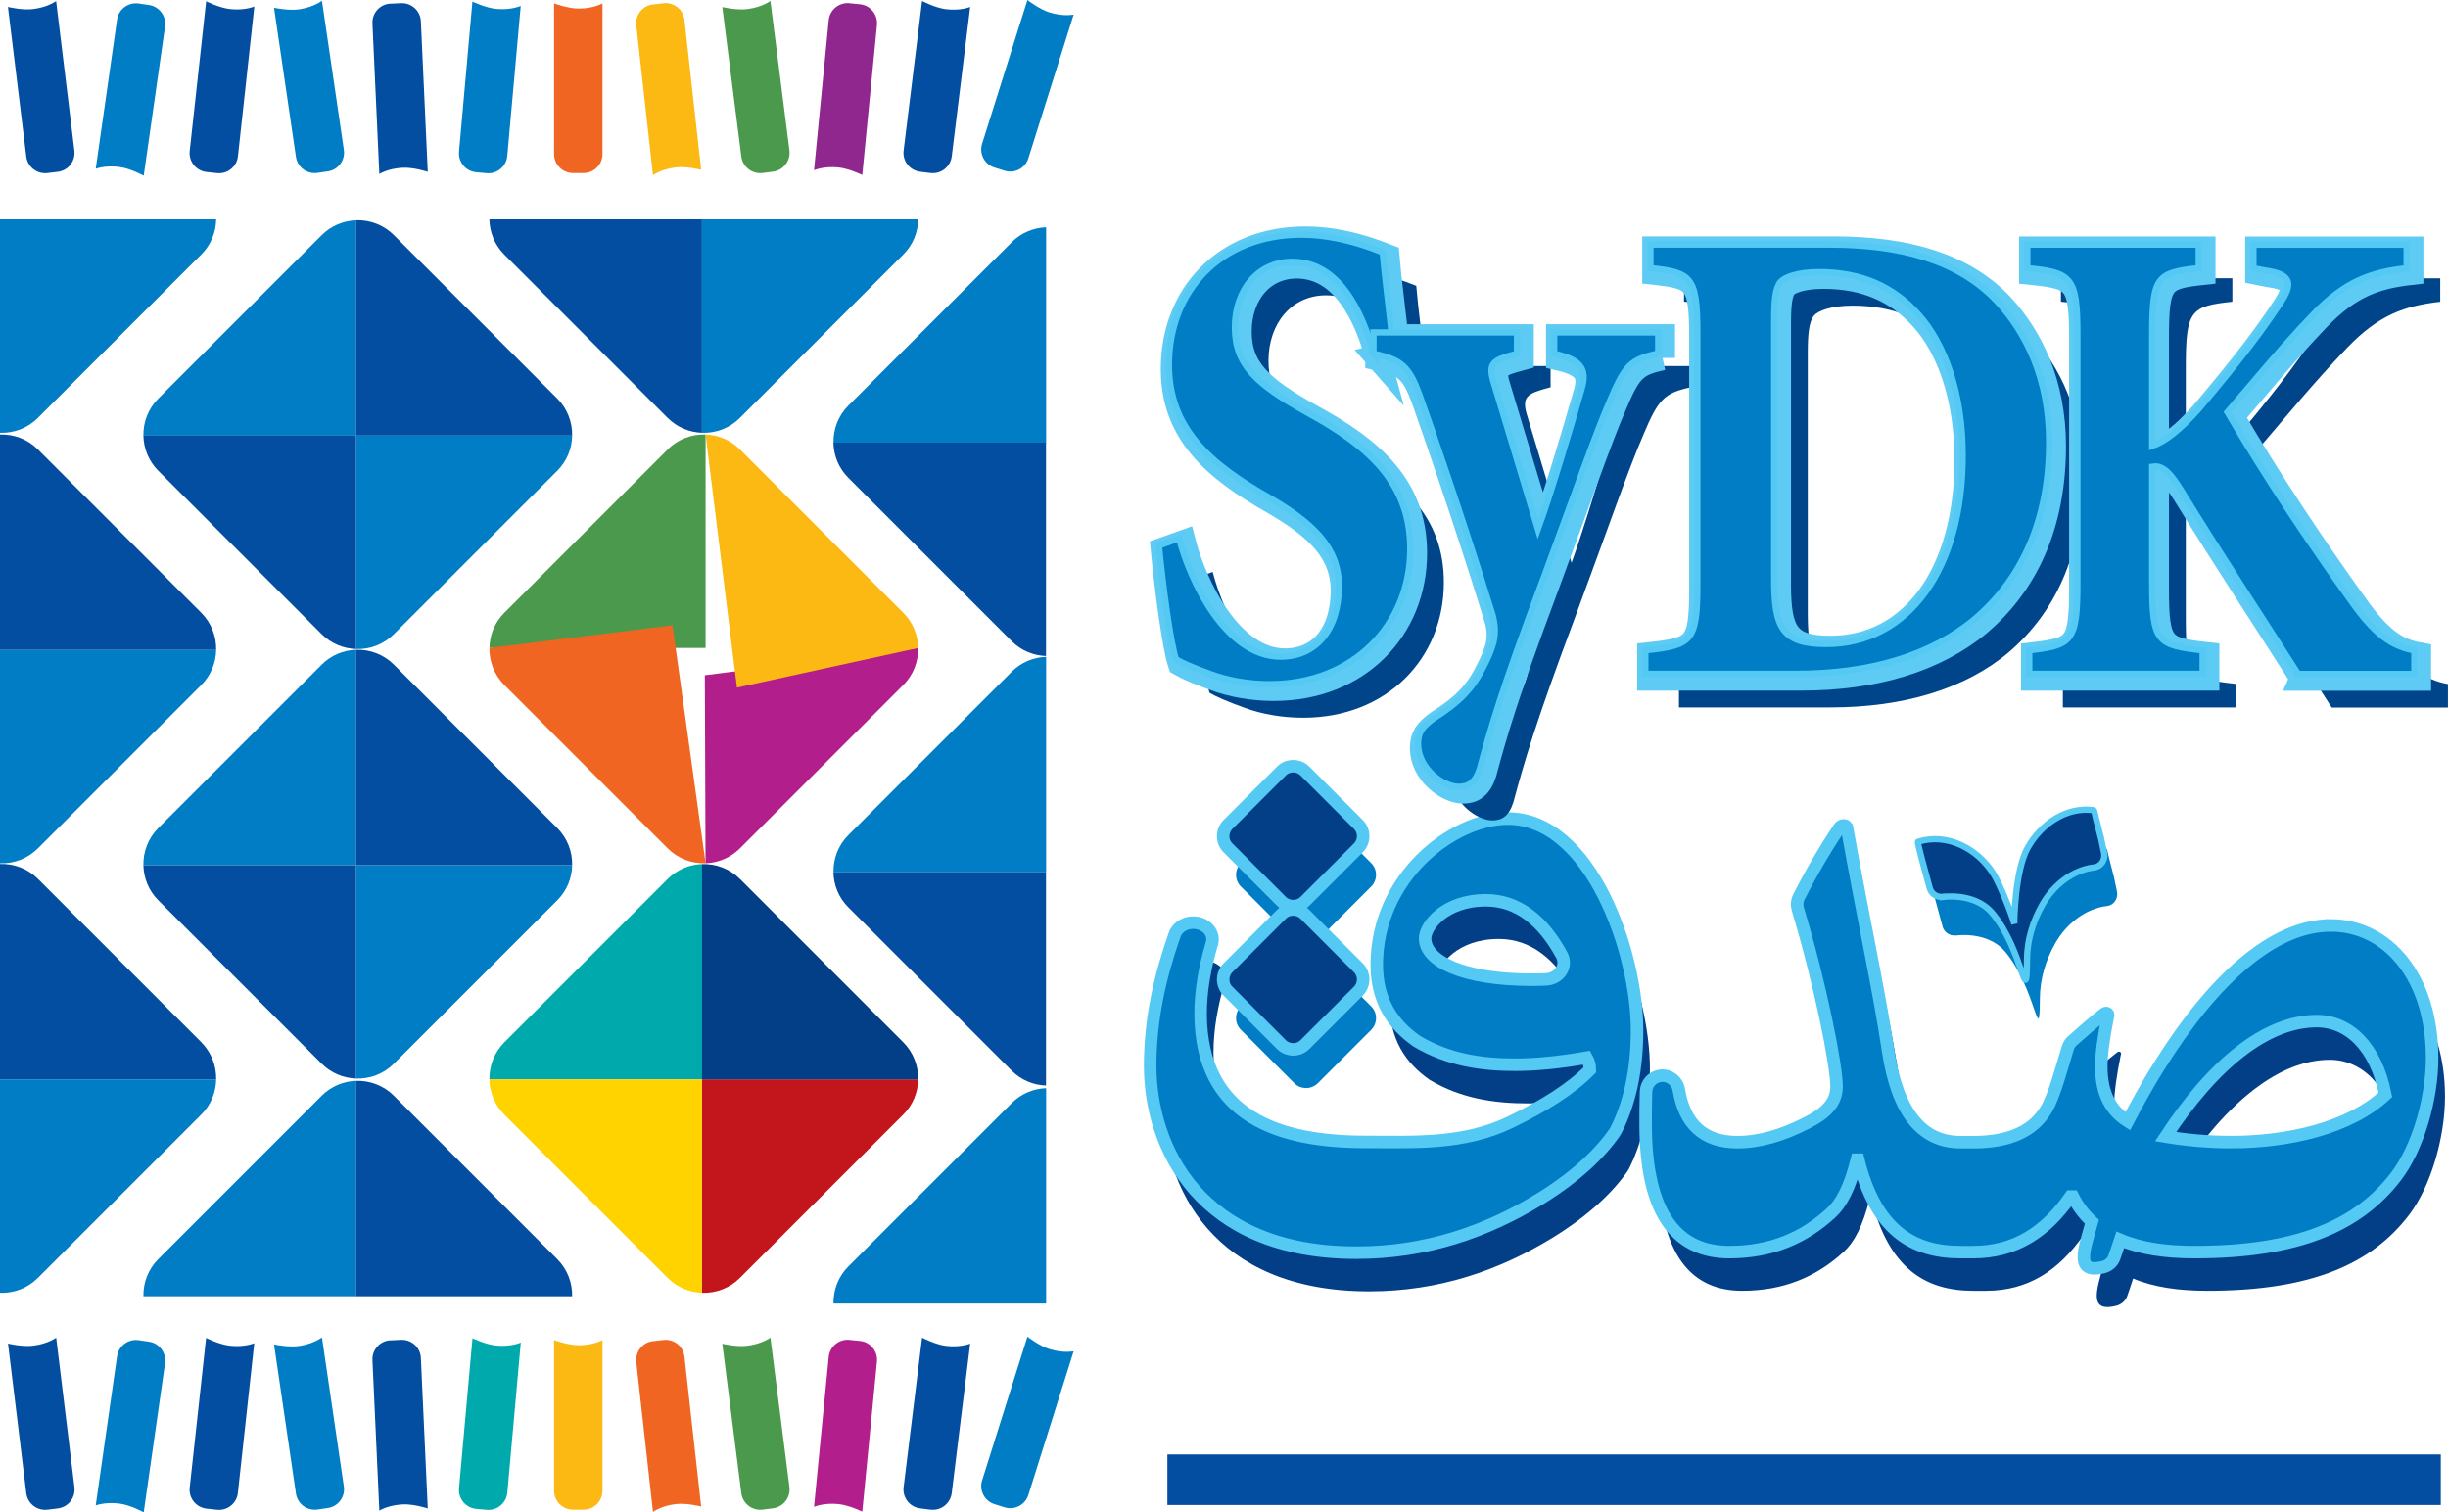 <svg xmlns="http://www.w3.org/2000/svg" viewBox="0 0 391.28 241.7"><defs><style>      .cls-1 {        fill: #c3161c;      }      .cls-2, .cls-3, .cls-4, .cls-5 {        fill: #007dc4;      }      .cls-6 {        fill: #b31e8d;      }      .cls-7 {        fill: #00adee;        stroke: #5ecbf4;        stroke-width: 4px;      }      .cls-7, .cls-8, .cls-3, .cls-5, .cls-9 {        stroke-miterlimit: 10;      }      .cls-8, .cls-3, .cls-5, .cls-9 {        stroke: #53c9f4;      }      .cls-8, .cls-9, .cls-10 {        fill: #023f87;      }      .cls-11 {        fill: #034ea1;      }      .cls-12 {        fill: #ffd300;      }      .cls-13 {        isolation: isolate;      }      .cls-4 {        mix-blend-mode: hard-light;      }      .cls-5, .cls-9 {        stroke-width: 2px;      }      .cls-14 {        fill: #00448a;      }      .cls-15 {        fill: #4a994d;      }      .cls-16 {        fill: #fcb813;      }      .cls-17 {        fill: #f16522;      }      .cls-18 {        fill: #00a9ac;      }      .cls-19 {        fill: #90278e;      }    </style></defs><g class="cls-13"><g id="Layer_2"><g id="Layer_1-2"><g><g><path class="cls-10" d="M243.09,137.01c-8.92,0-20.97,9.46-20.97,23.35,0,5.71,2.51,9.54,6.41,12.24,5.03,3,10.4,3.75,15.69,3.75,3.38,0,7.19-.38,11.44-1.13.35.6.52,1.2.52,1.95-2.95,3-7.37,5.78-12.65,8.33-7.54,3.68-15.59,3.19-23.21,3.19-13.78,0-26.27-3.94-26.36-20.45,0-3.61.65-7.37,1.81-11.29.41-1.38-.55-2.8-2.12-3.2-1.64-.42-3.34.4-3.84,1.83-2.35,6.69-3.91,13.54-3.91,20.93,0,12.99,7.89,29.88,32.93,29.88,11.09,0,20.8-3.3,29.55-8.71,5.69-3.53,9.47-7.21,11.74-10.47.09-.13.17-.26.24-.4,2.18-4.32,3.36-9.58,3.36-16.01,0-12.39-7.37-33.79-20.63-33.79ZM249.15,162.71c-.73.03-1.48.05-2.24.05-11.09,0-17.07-3-17.07-6.61,0-1.95,3.12-6.08,9.71-6.08,5.15,0,9.14,3.26,12.14,8.77.93,1.71-.36,3.77-2.53,3.87Z"></path><path class="cls-10" d="M374.56,154.09c-9.2,0-18.76,8.71-27.27,22.29-1.08,1.7-2.04,3.33-2.92,4.92-.75,1.33-1.49,2.69-2.22,4.09-2.65-1.67-4.23-4.31-4.23-8.79,0-1.93.38-4.66,1.06-8,0,0,.13-.29-.07-.45-.2-.16-.46,0-.46,0-1.85,1.43-3.51,2.94-5.16,4.39-.33.29-.58.67-.71,1.09-1.07,3.49-2.15,7.66-3.43,9.82-2.04,3.52-5.97,5.28-11.63,5.28h-2.11c-6.05,0-10.05-4.57-11.56-14.59-1.49-9.9-4.06-21.53-6.5-35.25-.02,0,0-.69-.45-.78-.5-.1-.82.35-.83.34-2.44,3.65-4.56,7.3-6.48,11.09-.31.61-.36,1.31-.17,1.96,3.62,11.95,6.19,25.01,6.19,28.35,0,2.72-1.96,4.39-4.76,5.8-3.93,2.02-7.63,3.08-11.11,3.08-5.51,0-8.46-3.05-9.34-8.35-.23-1.41-1.48-2.42-2.89-2.27-1.31.14-2.32,1.24-2.36,2.56-.06,2.11-.06,3.85-.06,5.15,0,15.03,5.44,20.48,13.37,20.48,6.57,0,11.86-2.2,16.24-6.24,1.66-1.5,3.02-4.04,4.15-8.53h.23c2.8,11.25,8.69,14.77,16.32,14.77h2.04c6.72,0,11.63-3.25,15.56-8.88h.38c.81,1.59,1.84,2.92,3.04,4.03-.22.77-.44,1.55-.66,2.34-.97,3.48-1.24,5.83,2.47,4.91.82-.2,1.48-.77,1.76-1.52.23-.61.55-1.61.96-2.84,3.31,1.4,7.33,1.96,11.85,1.96,16.7,0,26.29-4.31,32.26-12.13,3.48-4.57,5.74-12.39,5.74-18.9,0-12.83-7.03-21.19-16.24-21.19ZM358.7,188.72c-3.78,0-7.33-.35-10.5-.88,7.71-11.69,16.09-18.46,24.18-18.46,5.06,0,9.44,4.04,10.95,11.78-5.74,5.36-15.64,7.56-24.63,7.56Z"></path><g><path class="cls-2" d="M210.64,152.32c-.54-.54-1.26-.8-1.98-.78-.65.02-1.3.28-1.79.78l-8.52,8.52c-.53.53-.79,1.24-.78,1.93.01.67.27,1.33.78,1.83l8.52,8.52c.5.5,1.14.75,1.79.78.71.02,1.43-.23,1.98-.78l8.52-8.52c.51-.51.77-1.17.78-1.83.01-.7-.24-1.4-.78-1.93l-8.52-8.52Z"></path><path class="cls-2" d="M206.87,150.22c.5.5,1.14.75,1.79.78.71.02,1.43-.23,1.98-.78l8.52-8.52c.51-.51.77-1.17.78-1.83.01-.7-.24-1.4-.78-1.93l-8.52-8.52c-.54-.54-1.26-.8-1.98-.78-.65.02-1.3.28-1.79.78l-8.52,8.52c-.53.53-.79,1.24-.78,1.93.01.67.27,1.33.78,1.83l8.52,8.52Z"></path></g></g><path class="cls-2" d="M312.64,149.52c2.8-.31,5.96.36,7.81,2.53,5,5.86,5.52,16.02,5.6,7.41.03-3.04.93-6.01,2.43-8.66,1.74-3.09,4.81-5.59,8.32-6,1.1-.13,1.8-1.24,1.57-2.32-.22-1.03-.42-2.06-.47-2.25-.27-1.08-.55-2.16-.83-3.24-.04-.16-.26-1.32-.37-1.33-4.41-.61-8.43,2.26-10.53,5.98-2.05,3.63-2.19,11.88-2.14,12.19-.52-1.85-2.36-6.45-3.4-8.08-2.52-3.95-7.35-6.51-12-5.04-.17.06,1.15,4.76,1.87,7.4.26.94,1.17,1.51,2.14,1.4Z"></path></g><g><g><path class="cls-2" d="M241.03,130.83c-8.92,0-20.97,9.46-20.97,23.35,0,5.71,2.51,9.54,6.41,12.24,5.03,3,10.4,3.75,15.69,3.75,3.38,0,7.19-.38,11.44-1.13.35.6.52,1.2.52,1.95-2.95,3-7.37,5.78-12.65,8.33-7.54,3.68-15.59,3.19-23.21,3.19-13.78,0-26.27-3.94-26.36-20.45,0-3.61.65-7.37,1.81-11.29.41-1.38-.55-2.8-2.12-3.2-1.64-.42-3.34.4-3.84,1.83-2.35,6.69-3.91,13.54-3.91,20.93,0,12.99,7.89,29.88,32.93,29.88,11.09,0,20.8-3.3,29.55-8.71,5.69-3.53,9.47-7.21,11.74-10.47.09-.13.17-.26.24-.4,2.18-4.32,3.36-9.58,3.36-16.01,0-12.39-7.37-33.79-20.63-33.79ZM247.09,156.53c-.73.03-1.48.05-2.24.05-11.09,0-17.07-3-17.07-6.61,0-1.95,3.12-6.08,9.71-6.08,5.15,0,9.14,3.26,12.14,8.77.93,1.71-.36,3.77-2.53,3.87Z"></path><path class="cls-2" d="M372.5,147.91c-9.2,0-18.76,8.71-27.27,22.29-1.08,1.7-2.04,3.33-2.92,4.92-.75,1.33-1.49,2.69-2.22,4.09-2.65-1.67-4.23-4.31-4.23-8.79,0-1.93.38-4.66,1.06-8,0,0,.13-.29-.07-.45-.2-.16-.46,0-.46,0-1.85,1.43-3.51,2.94-5.16,4.39-.33.29-.58.67-.71,1.09-1.07,3.49-2.15,7.66-3.43,9.82-2.04,3.52-5.97,5.28-11.63,5.28h-2.11c-6.05,0-10.05-4.57-11.56-14.59-1.49-9.9-4.06-21.53-6.5-35.25-.02,0,0-.69-.45-.78-.5-.1-.82.35-.83.34-2.44,3.65-4.56,7.3-6.48,11.09-.31.61-.36,1.31-.17,1.96,3.62,11.95,6.19,25.01,6.19,28.35,0,2.72-1.96,4.39-4.76,5.8-3.93,2.02-7.63,3.08-11.11,3.08-5.51,0-8.46-3.05-9.34-8.35-.23-1.41-1.48-2.42-2.89-2.27-1.31.14-2.32,1.24-2.36,2.56-.06,2.11-.06,3.85-.06,5.15,0,15.03,5.44,20.48,13.37,20.48,6.57,0,11.86-2.2,16.24-6.24,1.66-1.5,3.02-4.04,4.15-8.53h.23c2.8,11.25,8.69,14.77,16.32,14.77h2.04c6.72,0,11.63-3.25,15.56-8.88h.38c.81,1.59,1.84,2.92,3.04,4.03-.22.77-.44,1.55-.66,2.34-.97,3.48-1.24,5.83,2.47,4.91.82-.2,1.48-.77,1.76-1.52.23-.61.55-1.61.96-2.84,3.31,1.4,7.33,1.96,11.85,1.96,16.7,0,26.29-4.31,32.26-12.13,3.48-4.57,5.74-12.39,5.74-18.9,0-12.83-7.03-21.19-16.24-21.19ZM356.64,182.54c-3.78,0-7.33-.35-10.5-.88,7.71-11.69,16.09-18.46,24.18-18.46,5.06,0,9.44,4.04,10.95,11.78-5.74,5.36-15.64,7.56-24.63,7.56Z"></path><g><path class="cls-2" d="M208.58,146.14c-.54-.54-1.26-.8-1.98-.78-.65.02-1.3.28-1.79.78l-8.52,8.52c-.53.53-.79,1.24-.78,1.93.01.67.27,1.33.78,1.83l8.52,8.52c.5.5,1.14.75,1.79.78.71.02,1.43-.23,1.98-.78l8.52-8.52c.51-.51.77-1.17.78-1.83.01-.7-.24-1.4-.78-1.93l-8.52-8.52Z"></path><path class="cls-2" d="M204.81,144.04c.5.5,1.14.75,1.79.78.71.02,1.43-.23,1.98-.78l8.52-8.52c.51-.51.77-1.17.78-1.83.01-.7-.24-1.4-.78-1.93l-8.52-8.52c-.54-.54-1.26-.8-1.98-.78-.65.02-1.3.28-1.79.78l-8.52,8.52c-.53.53-.79,1.24-.78,1.93.01.67.27,1.33.78,1.83l8.52,8.52Z"></path></g></g><path class="cls-2" d="M310.58,143.35c2.8-.31,5.96.36,7.81,2.53,5,5.86,5.52,16.02,5.6,7.41.03-3.04.93-6.01,2.43-8.66,1.74-3.09,4.81-5.59,8.32-6,1.1-.13,1.8-1.24,1.57-2.32-.22-1.03-.42-2.06-.47-2.25-.27-1.08-.55-2.16-.83-3.24-.04-.16-.26-1.32-.37-1.33-4.41-.61-8.43,2.26-10.53,5.98-2.05,3.63-2.19,11.88-2.14,12.19-.52-1.85-2.36-6.45-3.4-8.08-2.52-3.95-7.35-6.51-12-5.04-.17.06,1.15,4.76,1.87,7.4.26.94,1.17,1.51,2.14,1.4Z"></path></g><rect class="cls-11" x="186.59" y="232.46" width="203.54" height="8.08"></rect><g><g><path class="cls-5" d="M241.03,130.83c-8.92,0-20.97,9.46-20.97,23.35,0,5.71,2.51,9.54,6.41,12.24,5.03,3,10.4,3.75,15.69,3.75,3.38,0,7.19-.38,11.44-1.13.35.6.52,1.2.52,1.95-2.95,3-7.37,5.78-12.65,8.33-7.54,3.68-15.59,3.19-23.21,3.19-13.78,0-26.27-3.94-26.36-20.45,0-3.61.65-7.37,1.81-11.29.41-1.38-.55-2.8-2.12-3.2-1.64-.42-3.34.4-3.84,1.83-2.35,6.69-3.91,13.54-3.91,20.93,0,12.99,7.89,29.88,32.93,29.88,11.09,0,20.8-3.3,29.55-8.71,5.69-3.53,9.47-7.21,11.74-10.47.09-.13.17-.26.24-.4,2.18-4.32,3.36-9.58,3.36-16.01,0-12.39-7.37-33.79-20.63-33.79ZM247.09,156.53c-.73.03-1.48.05-2.24.05-11.09,0-17.07-3-17.07-6.61,0-1.95,3.12-6.08,9.71-6.08,5.15,0,9.14,3.26,12.14,8.77.93,1.71-.36,3.77-2.53,3.87Z"></path><path class="cls-5" d="M372.5,147.91c-9.2,0-18.76,8.71-27.27,22.29-1.08,1.7-2.04,3.33-2.92,4.92-.75,1.33-1.49,2.69-2.22,4.09-2.65-1.67-4.23-4.31-4.23-8.79,0-1.93.38-4.66,1.06-8,0,0,.13-.29-.07-.45-.2-.16-.46,0-.46,0-1.85,1.43-3.51,2.94-5.16,4.39-.33.29-.58.67-.71,1.09-1.07,3.49-2.15,7.66-3.43,9.82-2.04,3.52-5.97,5.28-11.63,5.28h-2.11c-6.05,0-10.05-4.57-11.56-14.59-1.49-9.9-4.06-21.53-6.5-35.25-.02,0,0-.69-.45-.78-.5-.1-.82.35-.83.34-2.44,3.65-4.56,7.3-6.48,11.09-.31.61-.36,1.31-.17,1.96,3.62,11.95,6.19,25.01,6.19,28.35,0,2.72-1.96,4.39-4.76,5.8-3.93,2.02-7.63,3.08-11.11,3.08-5.51,0-8.46-3.05-9.34-8.35-.23-1.41-1.48-2.42-2.89-2.27-1.31.14-2.32,1.24-2.36,2.56-.06,2.11-.06,3.85-.06,5.15,0,15.03,5.44,20.48,13.37,20.48,6.57,0,11.86-2.2,16.24-6.24,1.66-1.5,3.02-4.04,4.15-8.53h.23c2.8,11.25,8.69,14.77,16.32,14.77h2.04c6.72,0,11.63-3.25,15.56-8.88h.38c.81,1.59,1.84,2.92,3.04,4.03-.22.77-.44,1.55-.66,2.34-.97,3.48-1.24,5.83,2.47,4.91.82-.2,1.48-.77,1.76-1.52.23-.61.55-1.61.96-2.84,3.31,1.4,7.33,1.96,11.85,1.96,16.7,0,26.29-4.31,32.26-12.13,3.48-4.57,5.74-12.39,5.74-18.9,0-12.83-7.03-21.19-16.24-21.19ZM356.64,182.54c-3.78,0-7.33-.35-10.5-.88,7.71-11.69,16.09-18.46,24.18-18.46,5.06,0,9.44,4.04,10.95,11.78-5.74,5.36-15.64,7.56-24.63,7.56Z"></path><g><path class="cls-9" d="M208.58,146.14c-.54-.54-1.26-.8-1.98-.78-.65.02-1.3.28-1.79.78l-8.52,8.52c-.53.53-.79,1.24-.78,1.93.01.67.27,1.33.78,1.83l8.52,8.52c.5.5,1.14.75,1.79.78.71.02,1.43-.23,1.98-.78l8.52-8.52c.51-.51.77-1.17.78-1.83.01-.7-.24-1.4-.78-1.93l-8.52-8.52Z"></path><path class="cls-9" d="M204.81,144.04c.5.5,1.14.75,1.79.78.71.02,1.43-.23,1.98-.78l8.52-8.52c.51-.51.77-1.17.78-1.83.01-.7-.24-1.4-.78-1.93l-8.52-8.52c-.54-.54-1.26-.8-1.98-.78-.65.02-1.3.28-1.79.78l-8.52,8.52c-.53.53-.79,1.24-.78,1.93.01.67.27,1.33.78,1.83l8.52,8.52Z"></path></g></g><path class="cls-8" d="M310.58,143.35c2.8-.31,5.96.36,7.81,2.53,5,5.86,5.52,16.02,5.6,7.41.03-3.04.93-6.01,2.43-8.66,1.74-3.09,4.81-5.59,8.32-6,1.1-.13,1.8-1.24,1.57-2.32-.22-1.03-.42-2.06-.47-2.25-.27-1.08-.55-2.16-.83-3.24-.04-.16-.26-1.32-.37-1.33-4.41-.61-8.43,2.26-10.53,5.98-2.05,3.63-2.19,11.88-2.14,12.19-.52-1.85-2.36-6.45-3.4-8.08-2.52-3.95-7.35-6.51-12-5.04-.17.06,1.15,4.76,1.87,7.4.26.94,1.17,1.51,2.14,1.4Z"></path></g><g><path class="cls-14" d="M224.89,61.77c-1.8-6.64-5.52-14.57-12.96-14.57-5.46,0-9.18,4.47-9.18,10.46s3.35,9.09,11.66,13.7c9.79,5.34,16.37,11.25,16.37,21.71,0,12.12-9.05,21.64-22.5,21.64-3.35,0-6.63-.58-9.36-1.59-2.6-.94-4.46-1.73-5.58-2.38-.87-2.52-2.11-11.76-2.73-18.18l3.22-1.15c1.74,6.71,7.44,18.9,16.24,18.9,5.7,0,9.3-4.4,9.3-11.25,0-6.2-4.15-10.1-11.1-14.14-9.67-5.48-16.06-11.18-16.06-21.28,0-11.76,8.25-20.77,21.14-20.77,6.14,0,11.53,2.24,13.02,2.81.31,3.82.99,8.51,1.67,15.29l-3.16.79Z"></path><path class="cls-14" d="M270.41,61.86c-4.4.94-5.33,1.88-7.75,7.65-2.29,5.27-5.46,14.43-10.85,29-6.39,17.02-8.25,23.51-9.92,29.72-.74,2.31-1.92,2.89-3.35,2.89-2.54,0-6.51-2.96-6.51-6.85,0-1.8.62-2.74,2.54-4.11,3.66-2.31,5.95-4.4,7.75-7.93.93-1.73,1.36-2.88,1.74-4.11.43-1.73.25-3.39-.31-5.05-4.65-15.08-9.92-30.15-11.53-34.69-1.61-4.33-2.79-5.55-7.32-6.49v-3.39h22.94v3.39c-3.78,1.01-4.71,1.44-3.72,4.62l7.07,23.44c1.98-5.41,5.33-16.59,6.94-22.29.99-3.25.06-4.76-4.34-5.77v-3.39h16.62v3.39Z"></path><path class="cls-14" d="M297.75,44.46c11.59,0,20.71,2.6,26.78,9.02,4.65,4.98,8.37,12.41,8.37,22.5,0,12.84-4.59,22.07-11.84,28.28-6.94,5.84-16.8,8.8-28.46,8.8h-24.24v-3.75c7.38-.79,8.31-1.37,8.31-10.46v-40.25c0-9.02-.93-9.67-7.5-10.39v-3.75h28.58ZM288.95,98.05c0,7.65,1.3,10.24,8.31,10.24,13.14,0,21.82-11.97,21.82-30.15,0-9.74-2.79-17.82-7.13-22.58-3.97-4.4-9.05-6.71-15.81-6.71-3.6,0-5.58.87-6.2,1.59-.81,1.01-.99,2.96-.99,5.99v41.62Z"></path><path class="cls-14" d="M372.68,113.06c-4.34-6.85-12.09-18.61-18.66-29.29-2.11-3.46-3.29-4.04-4.65-3.82v18.83c0,9.16.81,9.74,8.06,10.53v3.75h-27.71v-3.75c6.76-.79,7.69-1.37,7.69-10.53v-40.03c0-9.16-.93-9.81-8-10.53v-3.75h27.4v3.75c-6.7.72-7.44,1.37-7.44,10.53v17.89c1.98-.65,4.34-2.45,7.44-5.91,6.63-7.86,10.11-12.48,12.9-16.73,2.23-3.25,2.05-4.83-2.36-5.41l-1.8-.36v-3.75h24.49v3.75c-5.7.65-9.8,2.09-14.82,7.29-5.52,5.77-9.49,10.68-13.83,15.72,6.08,10.39,13.08,20.85,19.71,30.08,3.84,5.48,6.57,7.36,10.17,8.01v3.75h-18.6Z"></path></g><g><path class="cls-7" d="M220.21,57.09c-1.8-6.64-5.52-14.57-12.96-14.57-5.46,0-9.18,4.47-9.18,10.46s3.35,9.09,11.66,13.7c9.79,5.34,16.37,11.25,16.37,21.71,0,12.12-9.05,21.64-22.5,21.64-3.35,0-6.63-.58-9.36-1.59-2.6-.94-4.46-1.73-5.58-2.38-.87-2.52-2.11-11.76-2.73-18.18l3.22-1.15c1.74,6.71,7.44,18.9,16.24,18.9,5.7,0,9.3-4.4,9.3-11.25,0-6.2-4.15-10.1-11.1-14.14-9.67-5.48-16.06-11.18-16.06-21.28,0-11.76,8.25-20.77,21.14-20.77,6.14,0,11.53,2.24,13.02,2.81.31,3.82.99,8.51,1.67,15.29l-3.16.79Z"></path><path class="cls-7" d="M265.73,57.18c-4.4.94-5.33,1.88-7.75,7.65-2.29,5.27-5.46,14.43-10.85,29-6.39,17.02-8.25,23.51-9.92,29.72-.74,2.31-1.92,2.89-3.35,2.89-2.54,0-6.51-2.96-6.51-6.85,0-1.8.62-2.74,2.54-4.11,3.66-2.31,5.95-4.4,7.75-7.93.93-1.73,1.36-2.88,1.74-4.11.43-1.73.25-3.39-.31-5.05-4.65-15.08-9.92-30.15-11.53-34.69-1.61-4.33-2.79-5.55-7.32-6.49v-3.39h22.94v3.39c-3.78,1.01-4.71,1.44-3.72,4.62l7.07,23.44c1.98-5.41,5.33-16.59,6.94-22.29.99-3.25.06-4.76-4.34-5.77v-3.39h16.62v3.39Z"></path><path class="cls-7" d="M293.07,39.78c11.59,0,20.71,2.6,26.78,9.02,4.65,4.98,8.37,12.41,8.37,22.5,0,12.84-4.59,22.07-11.84,28.28-6.94,5.84-16.8,8.8-28.46,8.8h-24.24v-3.75c7.38-.79,8.31-1.37,8.31-10.46v-40.25c0-9.02-.93-9.67-7.5-10.39v-3.75h28.58ZM284.27,93.37c0,7.65,1.3,10.24,8.31,10.24,13.14,0,21.82-11.97,21.82-30.15,0-9.74-2.79-17.82-7.13-22.58-3.97-4.4-9.05-6.71-15.81-6.71-3.6,0-5.58.87-6.2,1.59-.81,1.01-.99,2.96-.99,5.99v41.62Z"></path><path class="cls-7" d="M367.99,108.38c-4.34-6.85-12.09-18.61-18.66-29.29-2.11-3.46-3.29-4.04-4.65-3.82v18.83c0,9.16.81,9.74,8.06,10.53v3.75h-27.71v-3.75c6.76-.79,7.69-1.37,7.69-10.53v-40.03c0-9.16-.93-9.81-8-10.53v-3.75h27.4v3.75c-6.7.72-7.44,1.37-7.44,10.53v17.89c1.98-.65,4.34-2.45,7.44-5.91,6.63-7.86,10.11-12.48,12.9-16.73,2.23-3.25,2.05-4.83-2.36-5.41l-1.8-.36v-3.75h24.49v3.75c-5.7.65-9.8,2.09-14.82,7.29-5.52,5.77-9.49,10.68-13.83,15.72,6.08,10.39,13.08,20.85,19.71,30.08,3.84,5.48,6.57,7.36,10.17,8.01v3.75h-18.6Z"></path></g><g><path class="cls-3" d="M219.52,56.41c-1.8-6.64-5.52-14.57-12.96-14.57-5.46,0-9.18,4.47-9.18,10.46s3.35,9.09,11.66,13.7c9.79,5.34,16.37,11.25,16.37,21.71,0,12.12-9.05,21.64-22.5,21.64-3.35,0-6.63-.58-9.36-1.59-2.6-.94-4.46-1.73-5.58-2.38-.87-2.52-2.11-11.76-2.73-18.18l3.22-1.15c1.74,6.71,7.44,18.9,16.24,18.9,5.7,0,9.3-4.4,9.3-11.25,0-6.2-4.15-10.1-11.1-14.14-9.67-5.48-16.06-11.18-16.06-21.28,0-11.76,8.25-20.77,21.14-20.77,6.14,0,11.53,2.24,13.02,2.81.31,3.82.99,8.51,1.67,15.29l-3.16.79Z"></path><path class="cls-3" d="M265.04,56.49c-4.4.94-5.33,1.88-7.75,7.65-2.29,5.27-5.46,14.43-10.85,29-6.39,17.02-8.25,23.51-9.92,29.72-.74,2.31-1.92,2.89-3.35,2.89-2.54,0-6.51-2.96-6.51-6.85,0-1.8.62-2.74,2.54-4.11,3.66-2.31,5.95-4.4,7.75-7.93.93-1.73,1.36-2.88,1.74-4.11.43-1.73.25-3.39-.31-5.05-4.65-15.08-9.92-30.15-11.53-34.69-1.61-4.33-2.79-5.55-7.32-6.49v-3.39h22.94v3.39c-3.78,1.01-4.71,1.44-3.72,4.62l7.07,23.44c1.98-5.41,5.33-16.59,6.94-22.29.99-3.25.06-4.76-4.34-5.77v-3.39h16.62v3.39Z"></path><path class="cls-3" d="M292.38,39.09c11.59,0,20.71,2.6,26.78,9.02,4.65,4.98,8.37,12.41,8.37,22.5,0,12.84-4.59,22.07-11.84,28.28-6.94,5.84-16.8,8.8-28.46,8.8h-24.24v-3.75c7.38-.79,8.31-1.37,8.31-10.46v-40.25c0-9.02-.93-9.67-7.5-10.39v-3.75h28.58ZM283.58,92.69c0,7.65,1.3,10.24,8.31,10.24,13.14,0,21.82-11.97,21.82-30.15,0-9.74-2.79-17.82-7.13-22.58-3.97-4.4-9.05-6.71-15.81-6.71-3.6,0-5.58.87-6.2,1.59-.81,1.01-.99,2.96-.99,5.99v41.62Z"></path><path class="cls-3" d="M367.31,107.69c-4.34-6.85-12.09-18.61-18.66-29.29-2.11-3.46-3.29-4.04-4.65-3.82v18.83c0,9.16.81,9.74,8.06,10.53v3.75h-27.71v-3.75c6.76-.79,7.69-1.37,7.69-10.53v-40.03c0-9.16-.93-9.81-8-10.53v-3.75h27.4v3.75c-6.7.72-7.44,1.37-7.44,10.53v17.89c1.98-.65,4.34-2.45,7.44-5.91,6.63-7.86,10.11-12.48,12.9-16.73,2.23-3.25,2.05-4.83-2.36-5.41l-1.8-.36v-3.75h24.49v3.75c-5.7.65-9.8,2.09-14.82,7.29-5.52,5.77-9.49,10.68-13.83,15.72,6.08,10.39,13.08,20.85,19.71,30.08,3.84,5.48,6.57,7.36,10.17,8.01v3.75h-18.6Z"></path></g><path class="cls-15" d="M112.78,69.45c-2.18-.08-4.39.71-6.06,2.38l-26.11,26.11c-1.56,1.56-2.35,3.58-2.38,5.62h34.55v-34.11Z"></path><path class="cls-17" d="M80.61,109.48l26.11,26.11c1.67,1.67,3.87,2.45,6.06,2.38l-5.29-38.03-29.26,3.61c-.04,2.14.75,4.29,2.38,5.93Z"></path><path class="cls-1" d="M112.21,206.62c2.18.08,4.39-.71,6.06-2.38l26.11-26.11c1.56-1.56,2.35-3.58,2.38-5.62h-34.55v34.11Z"></path><path class="cls-18" d="M112.21,138.1c-1.99.07-3.97.86-5.49,2.38l-26.11,26.11c-1.63,1.63-2.42,3.79-2.38,5.93h33.99v-34.42Z"></path><path class="cls-2" d="M112.21,69.17c2.18.08,4.39-.71,6.06-2.38l26.11-26.11c1.56-1.56,2.35-3.58,2.38-5.62h-34.55v34.11Z"></path><path class="cls-2" d="M0,206.62c2.18.08,4.39-.71,6.06-2.38l26.11-26.11c1.56-1.56,2.35-3.58,2.38-5.62H0v34.11Z"></path><path class="cls-2" d="M0,69.17c2.18.08,4.39-.71,6.06-2.38l26.11-26.11c1.56-1.56,2.35-3.58,2.38-5.62H0v34.11Z"></path><path class="cls-2" d="M0,137.97c2.18.08,4.39-.71,6.06-2.38l26.11-26.11c1.56-1.56,2.35-3.58,2.38-5.62H0v34.11Z"></path><path class="cls-2" d="M56.9,172.38c2.18.08,4.39-.71,6.06-2.38l26.11-26.11c1.56-1.56,2.35-3.58,2.38-5.62h-34.55v34.11Z"></path><path class="cls-2" d="M56.9,103.85c-1.99.07-3.97.86-5.49,2.38l-26.11,26.11c-1.63,1.63-2.42,3.79-2.38,5.93h33.99v-34.42Z"></path><path class="cls-2" d="M56.9,172.75c-1.99.07-3.97.86-5.49,2.38l-26.11,26.11c-1.63,1.63-2.42,3.79-2.38,5.93h33.99v-34.42Z"></path><path class="cls-2" d="M56.9,103.73c2.18.08,4.39-.71,6.06-2.38l26.11-26.11c1.56-1.56,2.35-3.58,2.38-5.62h-34.55v34.11Z"></path><path class="cls-2" d="M56.9,35.21c-1.99.07-3.97.86-5.49,2.38l-26.11,26.11c-1.63,1.63-2.42,3.79-2.38,5.93h33.99v-34.42Z"></path><path class="cls-2" d="M167.2,104.98c-1.99.07-3.97.86-5.49,2.38l-26.11,26.11c-1.63,1.63-2.42,3.79-2.38,5.93h33.99v-34.42Z"></path><path class="cls-2" d="M167.2,36.33c-1.99.07-3.97.86-5.49,2.38l-26.11,26.11c-1.63,1.63-2.42,3.79-2.38,5.93h33.99v-34.42Z"></path><path class="cls-2" d="M167.2,173.92c-1.99.07-3.97.86-5.49,2.38l-26.11,26.11c-1.63,1.63-2.42,3.79-2.38,5.93h33.99v-34.42Z"></path><path class="cls-12" d="M78.22,172.51c.04,2.04.83,4.07,2.38,5.62l26.11,26.11c1.52,1.52,3.5,2.31,5.49,2.38v-34.11h-33.99Z"></path><path class="cls-10" d="M144.38,166.59l-26.11-26.11c-1.67-1.67-3.87-2.45-6.06-2.38v34.42h34.55c.04-2.14-.75-4.29-2.38-5.93Z"></path><path class="cls-11" d="M78.22,35.06c.04,2.04.83,4.07,2.38,5.62l26.11,26.11c1.52,1.52,3.5,2.31,5.49,2.38v-34.11h-33.99Z"></path><path class="cls-11" d="M32.17,97.94l-26.11-26.11c-1.67-1.67-3.87-2.45-6.06-2.38v34.42h34.55c.04-2.14-.75-4.29-2.38-5.93Z"></path><path class="cls-11" d="M32.17,166.57l-26.11-26.11c-1.67-1.67-3.87-2.45-6.06-2.38v34.42h34.55c.04-2.14-.75-4.29-2.38-5.93Z"></path><path class="cls-11" d="M22.92,138.27c.04,2.04.83,4.07,2.38,5.62l26.11,26.11c1.52,1.52,3.5,2.31,5.49,2.38v-34.11H22.92Z"></path><path class="cls-11" d="M89.07,132.34l-26.11-26.11c-1.67-1.67-3.87-2.45-6.06-2.38v34.42h34.55c.04-2.14-.75-4.29-2.38-5.93Z"></path><path class="cls-11" d="M89.07,201.24l-26.11-26.11c-1.67-1.67-3.87-2.45-6.06-2.38v34.42h34.55c.04-2.14-.75-4.29-2.38-5.93Z"></path><path class="cls-11" d="M22.92,69.62c.04,2.04.83,4.07,2.38,5.62l26.11,26.11c1.52,1.52,3.5,2.31,5.49,2.38v-34.11H22.92Z"></path><path class="cls-11" d="M89.07,63.69l-26.11-26.11c-1.67-1.67-3.87-2.45-6.06-2.38v34.42h34.55c.04-2.14-.75-4.29-2.38-5.93Z"></path><path class="cls-11" d="M133.21,139.39c.04,2.04.83,4.07,2.38,5.62l26.11,26.11c1.52,1.52,3.5,2.31,5.49,2.38v-34.11h-33.99Z"></path><path class="cls-11" d="M133.21,70.74c.04,2.04.83,4.07,2.38,5.62l26.11,26.11c1.52,1.52,3.5,2.31,5.49,2.38v-34.11h-33.99Z"></path><path class="cls-11" d="M9.24,27.46l-1.66.2c-1.66.2-3.18-.98-3.38-2.65L1.27,1.11s2.3.56,4.02.34c2.36-.29,3.68-1.28,3.68-1.28l2.92,23.91c.2,1.66-.98,3.18-2.65,3.38Z"></path><path class="cls-2" d="M22.14.56l1.66.24c1.66.24,2.81,1.78,2.58,3.44l-3.41,23.84s-2.07-1.14-3.79-1.38c-2.35-.33-3.88.28-3.88.28l3.41-23.84c.24-1.66,1.78-2.81,3.44-2.58Z"></path><path class="cls-11" d="M34.68,27.67l-1.67-.18c-1.67-.18-2.87-1.68-2.69-3.35L32.95.2s2.11,1.07,3.83,1.25c2.36.26,3.87-.41,3.87-.41l-2.62,23.94c-.18,1.67-1.68,2.87-3.35,2.69Z"></path><path class="cls-2" d="M52.4,27.39l-1.66.24c-1.66.24-3.2-.9-3.44-2.56l-3.5-23.83s2.31.5,4.02.25c2.35-.35,3.64-1.37,3.64-1.37l3.5,23.83c.24,1.66-.9,3.2-2.56,3.44Z"></path><path class="cls-11" d="M62.43.59l1.67-.08c1.68-.08,3.1,1.22,3.17,2.89l1.1,24.06s-2.25-.73-3.98-.65c-2.37.11-3.76,1-3.76,1l-1.1-24.06c-.08-1.68,1.22-3.1,2.89-3.17Z"></path><path class="cls-4" d="M77.79,27.68l-1.67-.15c-1.67-.15-2.9-1.62-2.75-3.29L75.51.25s2.13,1.03,3.86,1.18c2.37.21,3.86-.49,3.86-.49l-2.15,23.99c-.15,1.67-1.62,2.9-3.29,2.75Z"></path><path class="cls-17" d="M93.28,27.66h-1.68c-1.68,0-3.04-1.36-3.04-3.04V.54s2.22.83,3.94.83c2.38,0,3.8-.83,3.8-.83v24.08c0,1.68-1.36,3.04-3.04,3.04Z"></path><path class="cls-16" d="M104.38.71l1.67-.19c1.67-.19,3.17,1.01,3.35,2.68l2.67,23.94s-2.29-.58-4.01-.39c-2.36.27-3.69,1.25-3.69,1.25l-2.67-23.94c-.19-1.67,1.01-3.17,2.68-3.35Z"></path><path class="cls-15" d="M123.55,27.44l-1.66.21c-1.66.21-3.18-.96-3.4-2.63l-3.04-23.89s2.3.55,4.02.32c2.36-.3,3.67-1.3,3.67-1.3l3.04,23.89c.21,1.66-.96,3.18-2.63,3.4Z"></path><path class="cls-19" d="M135.77.52l1.67.16c1.67.16,2.89,1.65,2.73,3.32l-2.35,23.97s-2.12-1.04-3.84-1.21c-2.36-.23-3.87.45-3.87.45l2.35-23.97c.16-1.67,1.65-2.89,3.32-2.73Z"></path><path class="cls-11" d="M148.73,27.66l-1.66-.21c-1.66-.21-2.85-1.72-2.64-3.39L147.38.16s2.1,1.1,3.81,1.31c2.36.29,3.88-.36,3.88-.36l-2.95,23.9c-.21,1.66-1.72,2.85-3.39,2.64Z"></path><path class="cls-2" d="M160.56,27.28l-1.6-.5c-1.6-.5-2.49-2.21-1.98-3.81l7.24-22.97s1.86,1.46,3.51,1.98c2.27.71,3.88.35,3.88.35l-7.24,22.97c-.5,1.6-2.21,2.49-3.81,1.98Z"></path><path class="cls-11" d="M9.24,241.09l-1.66.2c-1.66.2-3.18-.98-3.38-2.65l-2.92-23.91s2.3.56,4.02.34c2.36-.29,3.68-1.28,3.68-1.28l2.92,23.91c.2,1.66-.98,3.18-2.65,3.38Z"></path><path class="cls-2" d="M22.14,214.19l1.66.24c1.66.24,2.81,1.78,2.58,3.44l-3.41,23.84s-2.07-1.14-3.79-1.38c-2.35-.33-3.88.28-3.88.28l3.41-23.84c.24-1.66,1.78-2.81,3.44-2.58Z"></path><path class="cls-11" d="M34.68,241.3l-1.67-.18c-1.67-.18-2.87-1.68-2.69-3.35l2.62-23.94s2.11,1.07,3.83,1.25c2.36.26,3.87-.41,3.87-.41l-2.62,23.94c-.18,1.67-1.68,2.87-3.35,2.69Z"></path><path class="cls-2" d="M52.4,241.02l-1.66.24c-1.66.24-3.2-.9-3.44-2.56l-3.5-23.83s2.31.5,4.02.25c2.35-.35,3.64-1.37,3.64-1.37l3.5,23.83c.24,1.66-.9,3.2-2.56,3.44Z"></path><path class="cls-11" d="M62.43,214.22l1.67-.08c1.68-.08,3.1,1.22,3.17,2.89l1.1,24.06s-2.25-.73-3.98-.65c-2.37.11-3.76,1-3.76,1l-1.1-24.06c-.08-1.68,1.22-3.1,2.89-3.17Z"></path><path class="cls-18" d="M77.79,241.31l-1.67-.15c-1.67-.15-2.9-1.62-2.75-3.29l2.15-23.99s2.13,1.03,3.86,1.18c2.37.21,3.86-.49,3.86-.49l-2.15,23.99c-.15,1.67-1.62,2.9-3.29,2.75Z"></path><path class="cls-16" d="M93.28,241.29h-1.68c-1.68,0-3.04-1.36-3.04-3.04v-24.08s2.22.83,3.94.83c2.38,0,3.8-.83,3.8-.83v24.08c0,1.68-1.36,3.04-3.04,3.04Z"></path><path class="cls-17" d="M104.38,214.35l1.67-.19c1.67-.19,3.17,1.01,3.35,2.68l2.67,23.94s-2.29-.58-4.01-.39c-2.36.27-3.69,1.25-3.69,1.25l-2.67-23.94c-.19-1.67,1.01-3.17,2.68-3.35Z"></path><path class="cls-15" d="M123.55,241.07l-1.66.21c-1.66.21-3.18-.96-3.4-2.63l-3.04-23.89s2.3.55,4.02.32c2.36-.3,3.67-1.3,3.67-1.3l3.04,23.89c.21,1.66-.96,3.18-2.63,3.4Z"></path><path class="cls-6" d="M135.77,214.15l1.67.16c1.67.16,2.89,1.65,2.73,3.32l-2.35,23.97s-2.12-1.04-3.84-1.21c-2.36-.23-3.87.45-3.87.45l2.35-23.97c.16-1.67,1.65-2.89,3.32-2.73Z"></path><path class="cls-11" d="M148.73,241.29l-1.66-.21c-1.66-.21-2.85-1.72-2.64-3.39l2.95-23.9s2.1,1.1,3.81,1.31c2.36.29,3.88-.36,3.88-.36l-2.95,23.9c-.21,1.66-1.72,2.85-3.39,2.64Z"></path><path class="cls-2" d="M160.56,240.91l-1.6-.5c-1.6-.5-2.49-2.21-1.98-3.81l7.24-22.97s1.86,1.46,3.51,1.98c2.27.71,3.88.35,3.88.35l-7.24,22.97c-.5,1.6-2.21,2.49-3.81,1.98Z"></path><path class="cls-6" d="M112.78,137.97c1.99-.07,3.97-.86,5.49-2.38l26.11-26.11c1.63-1.63,2.42-3.79,2.38-5.93l-34.1,4.37.11,30.05Z"></path><path class="cls-16" d="M146.76,103.56c-.04-2.04-.83-4.07-2.38-5.62l-26.11-26.11c-1.52-1.52-3.5-2.31-5.49-2.38l5.01,40.45,28.98-6.34Z"></path></g></g></g></svg>